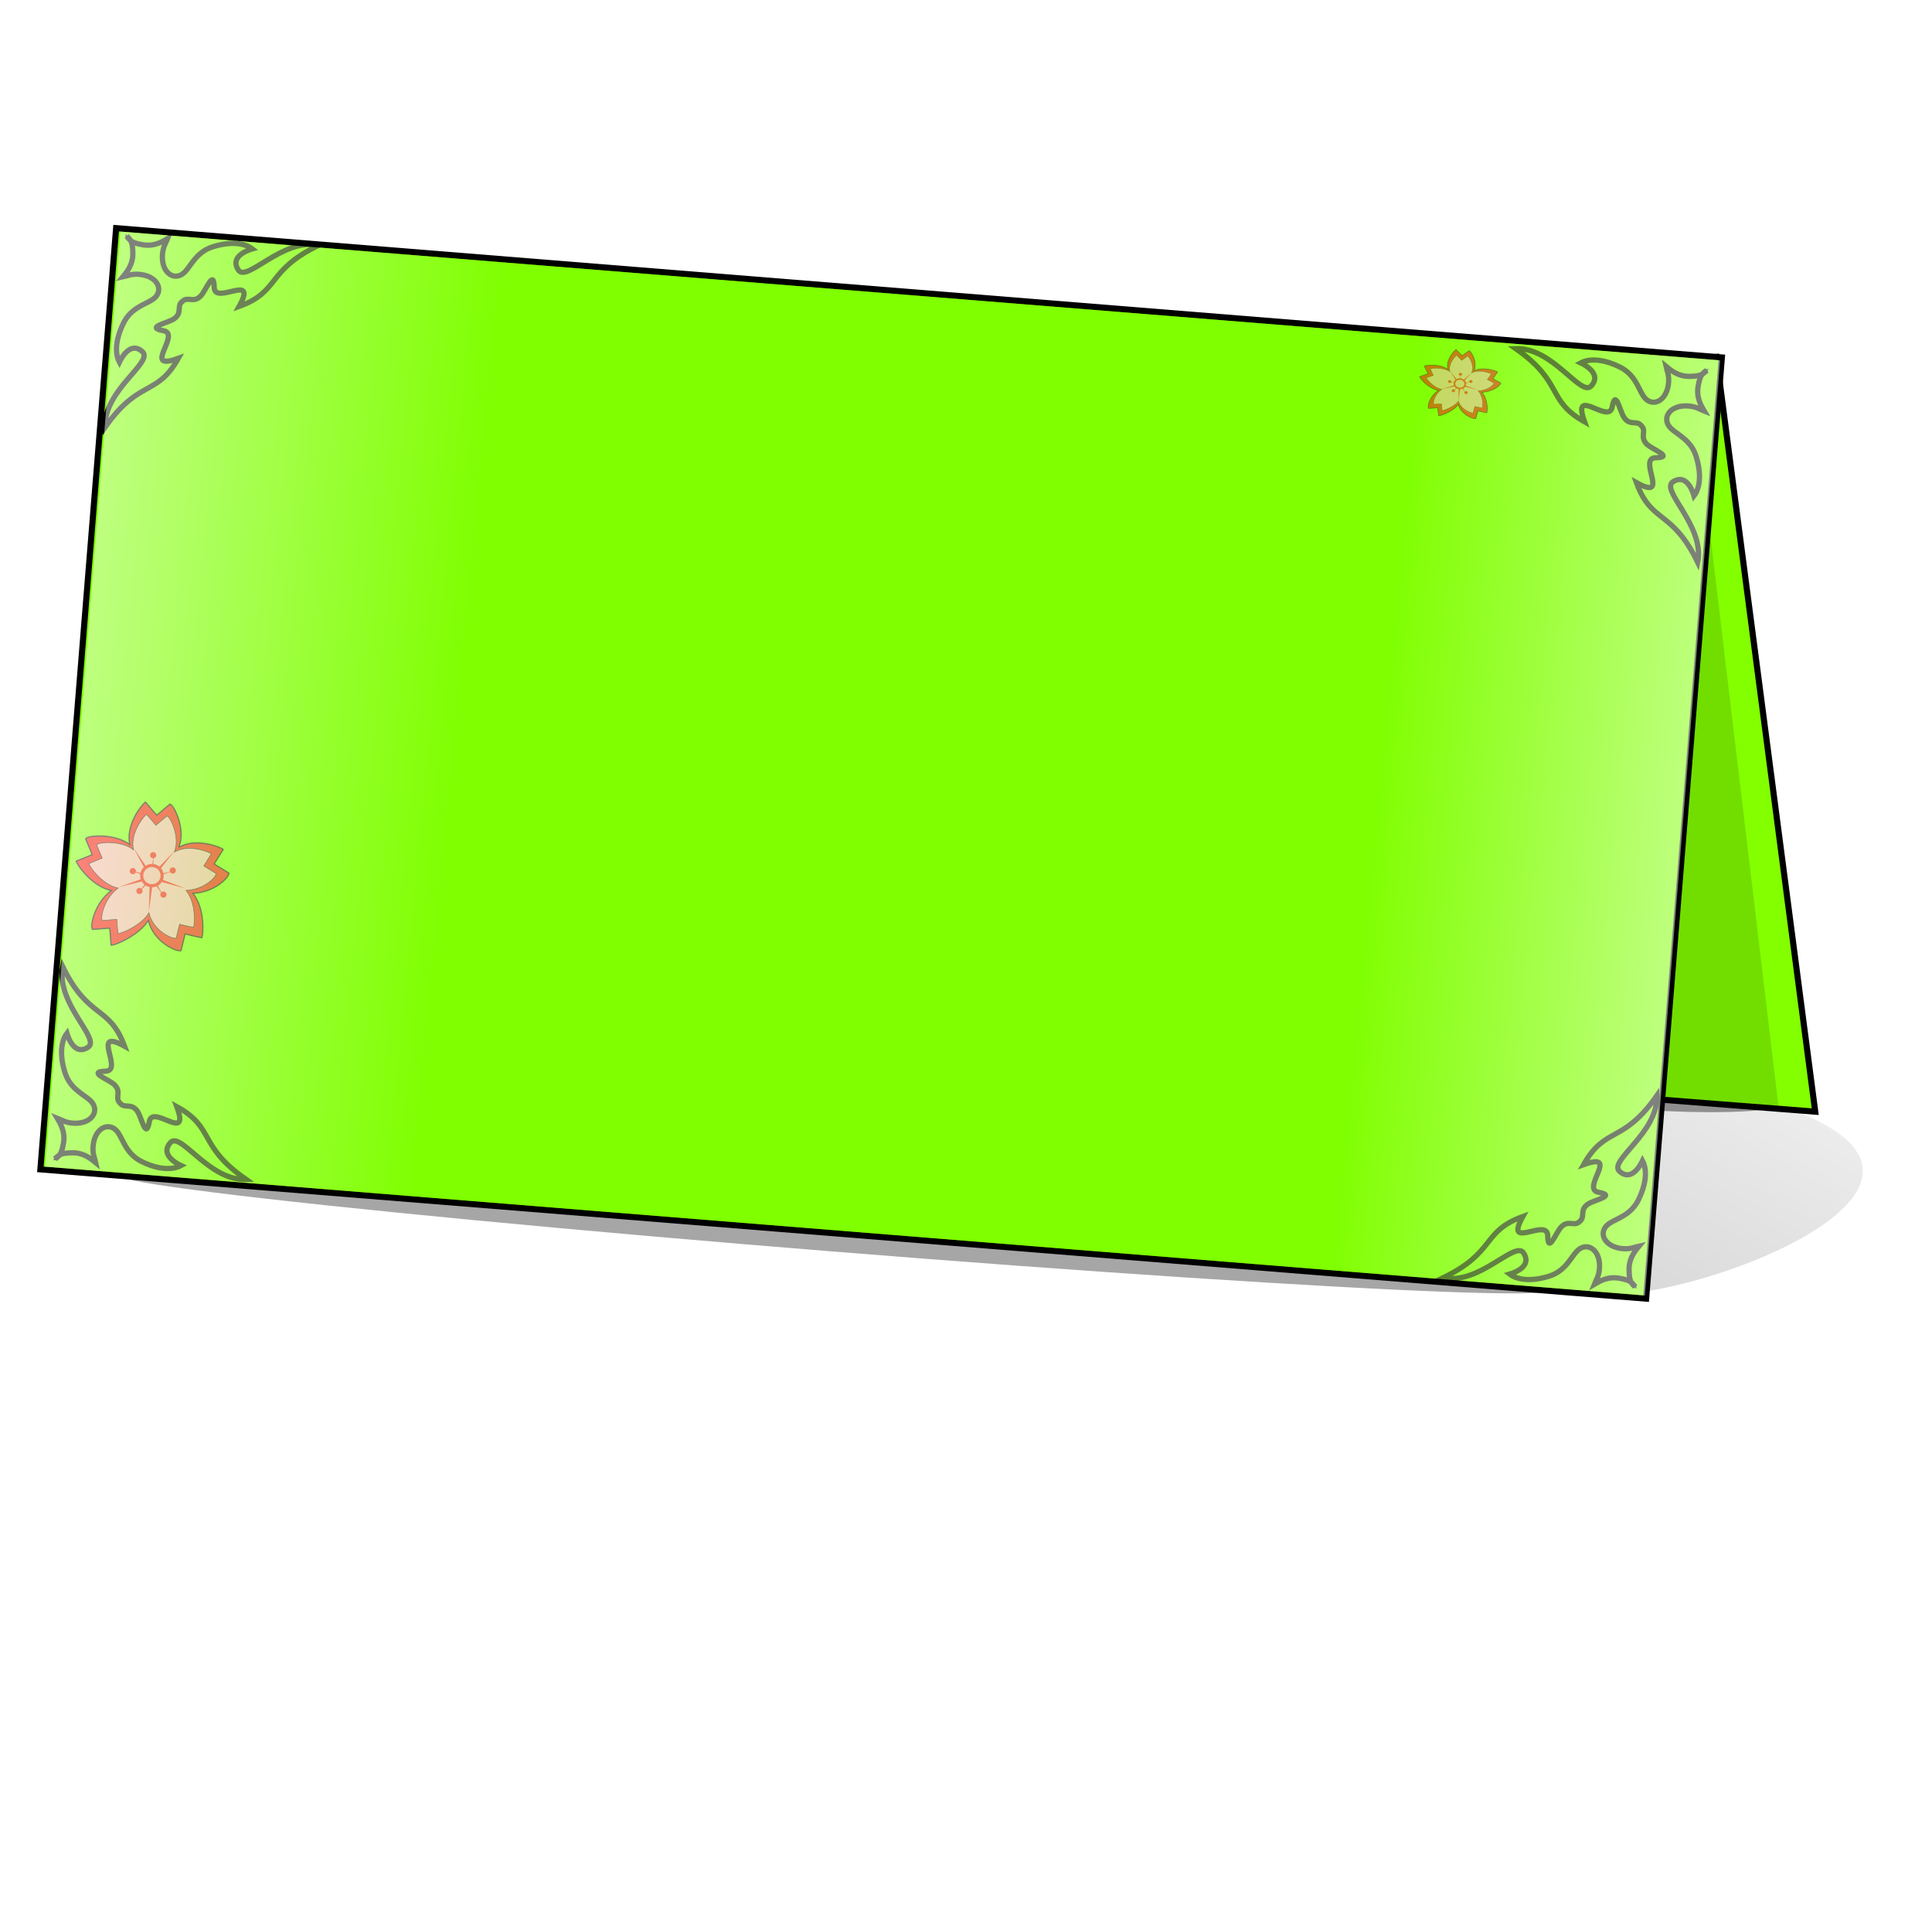 <?xml version="1.0"?><svg width="634.431" height="629.36" xmlns="http://www.w3.org/2000/svg" xmlns:xlink="http://www.w3.org/1999/xlink">
 <!-- Created with SVG-edit - http://svg-edit.googlecode.com/ -->
 <title>Card</title>
 <defs>
  <linearGradient id="svg_4">
   <stop stop-color="#ffffff" stop-opacity="0.996" offset="0"/>
   <stop stop-color="#7fff00" offset="0.242"/>
   <stop stop-color="#7fff00" stop-opacity="0.996" offset="0.801"/>
   <stop stop-color="#ffffff" stop-opacity="0.992" offset="1"/>
  </linearGradient>
  <linearGradient id="svg_6" x1="0.375" y1="0.008" x2="0.965" y2="1">
   <stop stop-color="#000000" stop-opacity="0.996" offset="0"/>
   <stop stop-color="#7fff00" stop-opacity="0.996" offset="1"/>
  </linearGradient>
  <linearGradient id="svg_19" x1="0.375" y1="0.008" x2="0.965" y2="1">
   <stop stop-color="#000000" stop-opacity="0.996" offset="0"/>
   <stop stop-color="#7fff00" stop-opacity="0.996" offset="0.594"/>
  </linearGradient>
  <linearGradient id="svg_20" x1="0.375" y1="0.008" x2="0.965" y2="1">
   <stop stop-color="#000000" stop-opacity="0.996" offset="0"/>
   <stop stop-color="#7be016" stop-opacity="0.996" offset="0.594"/>
  </linearGradient>
  <linearGradient id="svg_21" x1="0.375" y1="0.008" x2="0.965" y2="1">
   <stop stop-color="#000000" stop-opacity="0.996" offset="0.191"/>
   <stop stop-color="#7be016" stop-opacity="0.996" offset="0.895"/>
  </linearGradient>
  <linearGradient id="svg_22" x1="0.504" y1="0.031" x2="0.965" y2="1">
   <stop stop-color="#000000" stop-opacity="0.996" offset="0.191"/>
   <stop stop-color="#7be016" stop-opacity="0.996" offset="0.641"/>
  </linearGradient>
  <linearGradient id="svg_23" x1="0.062" y1="0.051" x2="0.965" y2="1">
   <stop stop-color="#000000" stop-opacity="0.996" offset="0.191"/>
   <stop stop-color="#7be016" stop-opacity="0.996" offset="0.641"/>
  </linearGradient>
  <linearGradient id="svg_24" x1="0.191" y1="0.102" x2="0.965" y2="1">
   <stop stop-color="#000000" stop-opacity="0.996" offset="0.191"/>
   <stop stop-color="#7be016" stop-opacity="0.996" offset="0.641"/>
  </linearGradient>
  <linearGradient id="svg_25" x1="0.191" y1="0.102" x2="0.965" y2="1" spreadMethod="pad">
   <stop stop-color="#000000" stop-opacity="0.996" offset="0"/>
   <stop stop-color="#7be016" stop-opacity="0.996" offset="0.918"/>
  </linearGradient>
  <symbol id="svg_43">
   <defs>
    <marker id="svg_31" orient="auto" refX="0" refY="0">
     <path d="m8.719,4.034l-10.926,-4.018l10.926,-4.018c-1.746,2.372 -1.735,5.617 0,8.035z" id="svg_34" transform="scale(0.3) translate(-5,0)" stroke-linejoin="round" stroke-width="0.625" fill-rule="evenodd"/>
    </marker>
   </defs>
   <g id="svg_29">
    <path d="m17.619,17.696c6.591,6.591 7.505,9.919 26.984,11.751c19.48,1.832 32.647,-8.619 39.197,-13.153c-1.843,6.291 -7.066,13.978 -6.225,28.935c1.633,29.075 24.736,39.305 38.516,21.984c9.31,-11.702 16.185,-33.69 41.711,-43.782c34.406,-13.602 54.678,-7.082 63.244,-1.54c-8.061,3.023 -35.365,15.444 -19.973,35.527c15.392,20.083 66.345,-57.124 126.119,-50.045c-82.31,48.36 -55.252,79.012 -120.044,108.612c26.629,-58.092 -39.274,2.019 -42.33,-27.349c-3.107,-29.955 -12.208,4.376 -20.16,15.004c-11.022,13.912 -21.189,2.054 -29.144,11.601c-9.426,8.075 2.432,18.242 -11.48,29.264c-10.628,7.953 -44.959,17.053 -15.004,20.16c29.369,3.055 -30.743,68.958 27.349,42.33c-29.599,64.792 -60.252,37.734 -108.612,120.044c-7.079,-59.774 70.128,-110.728 50.045,-126.119c-20.083,-15.392 -32.504,11.912 -35.527,19.973c-5.542,-8.565 -12.063,-28.838 1.54,-63.244c10.092,-25.526 32.079,-32.401 43.782,-41.711c17.322,-13.78 7.091,-36.883 -21.984,-38.516c-14.957,-0.84 -22.645,4.383 -28.935,6.225c4.535,-6.55 14.985,-19.718 13.153,-39.197c-1.832,-19.48 -5.16,-20.393 -11.751,-26.984" id="svg_30" marker-start="url(#svg_31)" stroke-miterlimit="4" stroke-width="8.465" stroke="#000000" fill-rule="evenodd" fill="none"/>
   </g>
  </symbol>
  <symbol id="svg_80" viewBox="0 0 468 468">
   <path d="m299.969,161.237c15.566,-46.699 -20.61,-107.768 -31.133,-108.965c-15.566,15.566 -15.566,15.566 -31.133,31.133c-15.566,-15.566 -15.566,-15.566 -31.133,-31.133c-8.52,6.262 -46.699,62.266 -31.133,112.047c-39.603,-26.153 -108.862,-15.441 -113.253,-5.803c9.994,19.615 9.994,19.615 19.988,39.23c-19.615,9.994 -19.615,9.994 -39.23,19.989c3.323,10.038 45.911,62.119 95.134,67.972c-40.043,34.857 -47.794,96.407 -39.984,103.561c21.743,-3.444 21.743,-3.444 43.486,-6.888c3.444,21.743 3.444,21.743 6.888,43.487c10.574,-0.059 71.795,-33.432 89.235,-71.668c17.44,55.625 80.018,76.266 89.235,71.049c3.444,-21.743 3.444,-21.743 6.888,-43.486c21.743,3.444 21.743,3.444 43.201,6.281c2.926,-10.681 2.169,-75.929 -31.647,-111.909c55.451,-6.976 89.196,-49.087 87.083,-59.465c-19.615,-9.994 -19.615,-9.994 -39.23,-19.989c9.994,-19.615 9.994,-19.615 19.989,-39.23c-8.589,-6.168 -73.65,-25.173 -113.253,4.063" id="svg_79" stroke-width="2.929" stroke="#000000" fill="#ff0000"/>
   <path d="m289.599,174.223c12.972,-38.916 -17.175,-89.806 -25.944,-90.804c-12.972,12.972 -12.972,12.972 -25.944,25.944c-12.972,-12.972 -12.972,-12.972 -25.944,-25.944c-7.1,5.219 -38.916,51.888 -25.944,93.373c-33.003,-21.794 -90.718,-12.868 -94.377,-4.836c8.329,16.346 8.329,16.346 16.657,32.691c-16.346,8.329 -16.346,8.329 -32.691,16.657c2.769,8.365 38.259,51.766 79.279,56.643c-33.369,29.048 -39.828,80.339 -33.32,86.301c18.119,-2.87 18.119,-2.87 36.239,-5.74c2.87,18.12 2.87,18.12 5.74,36.239c8.811,-0.049 59.829,-27.86 74.363,-59.723c14.534,46.354 66.682,63.555 74.363,59.207c2.87,-18.119 2.87,-18.119 5.74,-36.239c18.119,2.87 18.119,2.87 36.001,5.234c2.439,-8.901 1.808,-63.274 -26.372,-93.257c46.209,-5.813 74.33,-40.906 72.569,-49.554c-16.346,-8.329 -16.346,-8.329 -32.691,-16.657c8.328,-16.346 8.328,-16.346 16.657,-32.691c-7.157,-5.14 -61.375,-20.977 -94.377,3.386" id="svg_78" stroke-width="1.464" stroke="#000000" fill="#ffb3b3"/>
   <path d="m325.856,265.198l-84.089,-15.893l-4.445,83.045l-4.216,-82.782l-77.572,26.008l74.635,-33.821l-44.793,-69.955l51.639,64.864l52.825,-64.864l-45.657,69.53l81.674,23.869z" id="svg_77" fill-rule="evenodd" fill="#ff0000"/>
   <path d="m180.569,229.482l54.353,10.273l2.873,-53.678l2.725,53.509l50.141,-16.811l-48.242,21.861l28.953,45.217l-33.378,-41.926l-34.145,41.926l29.511,-44.943l-52.792,-15.428z" id="svg_76" fill-rule="evenodd" fill="#ff0000"/>
   <path d="m263.694,239.15a25.944,25.944 0 1 1 -51.888,0a25.944,25.944 0 1 1 51.888,0z" id="svg_75" stroke-width="7.941" stroke="#ff0000" fill-rule="evenodd" fill="#ffaeae"/>
   <path d="m196.395,231.6a7.913,7.913 0 1 1 -15.826,0a7.913,7.913 0 1 1 15.826,0z" id="svg_74" stroke-width="1pt" fill-rule="evenodd" fill="#ff0000"/>
   <path d="m244.72,186.57a7.913,7.913 0 1 1 -15.826,0a7.913,7.913 0 1 1 15.826,0z" id="svg_73" stroke-width="1pt" fill-rule="evenodd" fill="#ff0000"/>
   <path d="m297.439,221.715a7.913,7.913 0 1 1 -15.826,0a7.913,7.913 0 1 1 15.826,0z" id="svg_72" stroke-width="1pt" fill-rule="evenodd" fill="#ff0000"/>
   <path d="m217.263,281.024a7.913,7.913 0 1 1 -15.826,0a7.913,7.913 0 1 1 15.826,0z" id="svg_71" stroke-width="1pt" fill-rule="evenodd" fill="#ff0000"/>
   <path d="m278.768,285.417a7.913,7.913 0 1 1 -15.826,0a7.913,7.913 0 1 1 15.826,0z" id="svg_70" stroke-width="1pt" fill-rule="evenodd" fill="#ff0000"/>
  </symbol>
  <linearGradient y2="1" x2="1" id="svg_12">
   <stop offset="0" stop-opacity="0.996" stop-color="#488e01"/>
   <stop offset="1" stop-opacity="0.996" stop-color="#7fff00"/>
  </linearGradient>
  <filter height="200%" width="200%" y="-50%" x="-50%" id="svg_13_blur">
   <feGaussianBlur stdDeviation="2.2" in="SourceGraphic"/>
  </filter>
  <linearGradient spreadMethod="pad" id="svg_15">
   <stop offset="0" stop-color="#000000"/>
   <stop offset="1" stop-color="#ffffff"/>
  </linearGradient>
  <linearGradient y2="0" x2="0.531" y1="1" x1="0.52" spreadMethod="pad" id="svg_16">
   <stop offset="0.27" stop-color="#000000"/>
   <stop offset="0.312" stop-color="#ffffff"/>
   <stop offset="1" stop-color="#ffffff"/>
  </linearGradient>
  <filter id="svg_14_blur">
   <feGaussianBlur stdDeviation="0.2" in="SourceGraphic"/>
  </filter>
  <linearGradient id="svg_26">
   <stop offset="0" stop-opacity="0.996" stop-color="#000000"/>
   <stop offset="1" stop-opacity="0.996" stop-color="#7fff00"/>
  </linearGradient>
  <filter height="200%" width="200%" y="-50%" x="-50%" id="svg_27_blur">
   <feGaussianBlur stdDeviation="10" in="SourceGraphic"/>
  </filter>
  <filter height="200%" width="200%" y="-50%" x="-50%" id="svg_40_blur">
   <feGaussianBlur stdDeviation="6.3" in="SourceGraphic"/>
  </filter>
  <linearGradient id="svg_41">
   <stop offset="0" stop-color="#000000"/>
   <stop offset="1" stop-opacity="0.996" stop-color="#afafaf"/>
  </linearGradient>
  <linearGradient y2="0" x2="1" y1="0" x1="0" id="svg_42">
   <stop offset="0.234" stop-color="#000000"/>
   <stop offset="1" stop-opacity="0.996" stop-color="#afafaf"/>
  </linearGradient>
  <linearGradient y2="0" x2="1" y1="0" x1="0" id="svg_45">
   <stop offset="0.254" stop-color="#000000"/>
   <stop offset="1" stop-opacity="0.992" stop-color="#cccccc"/>
  </linearGradient>
  <linearGradient y2="0" x2="1" y1="1" x1="0" id="svg_46">
   <stop offset="0.102" stop-color="#000000"/>
   <stop offset="1" stop-opacity="0.992" stop-color="#cccccc"/>
  </linearGradient>
  <linearGradient y2="0" x2="1" y1="1" x1="0" id="svg_47">
   <stop offset="0.102" stop-color="#000000"/>
   <stop offset="1" stop-opacity="0.988" stop-color="#dbdbdb"/>
   <stop offset="1" stop-opacity="0.988" stop-color="#ffffff"/>
  </linearGradient>
  <linearGradient y2="0" x2="1" y1="1" x1="0" id="svg_48">
   <stop offset="0.102" stop-color="#000000"/>
   <stop offset="0.98" stop-opacity="0.988" stop-color="#e8e8e8"/>
  </linearGradient>
 </defs>
 <g>
  <title>Layer 1</title>
  <ellipse id="svg_35" cy="341.64" cx="560.569" opacity="0.36" stroke-linecap="null" stroke-linejoin="null" stroke-dasharray="null" stroke-width="2" stroke="#000000" fill="#83ff00"/>
  <ellipse id="svg_36" cy="399.64" cx="574.569" opacity="0.36" stroke-linecap="null" stroke-linejoin="null" stroke-dasharray="null" stroke-width="2" stroke="#000000" fill="#83ff00"/>
  <ellipse id="svg_37" cy="407.64" cx="589.569" opacity="0.36" stroke-linecap="null" stroke-linejoin="null" stroke-dasharray="null" stroke-width="2" stroke="#000000" fill="#83ff00"/>
  <path filter="url(#svg_40_blur)" id="svg_40" d="m519.569,421.64c-6,-16 -24,-88 64,-59c88,29 -58,75 -64,59z" opacity="0.41" stroke-linecap="null" stroke-linejoin="null" stroke-dasharray="null" stroke-width="2" fill="url(#svg_48)"/>
  <g transform="rotate(4.602 314.284 255.082)" id="svg_32">
   <g id="svg_28">
    <ellipse filter="url(#svg_14_blur)" id="svg_14" opacity="0.62" ry="7" rx="54.5" cy="338.973" cx="541.069" stroke-linecap="null" stroke-linejoin="null" stroke-dasharray="null" stroke-width="2" fill="url(#svg_16)"/>
    <path id="svg_11" d="m551.569,96.64l52.431,245.36c0,0 -55.931,0.14 -56.431,0.14" stroke-linecap="null" stroke-linejoin="null" stroke-dasharray="null" stroke-width="2" stroke="#000000" fill="#83ff00"/>
   </g>
   <path filter="url(#svg_27_blur)" opacity="0.36" id="svg_27" d="m543.02,99.293l-47.569,242.027c0,0 95.557,0.14 96.411,0.14" stroke-linecap="null" stroke-linejoin="null" stroke-dasharray="null" stroke-width="2" fill="#000000"/>
   <ellipse filter="url(#svg_13_blur)" opacity="0.59" ry="6" rx="235" id="svg_13" cy="407.64" cx="285.569" stroke-linecap="null" stroke-linejoin="null" stroke-dasharray="null" stroke-width="2" fill="#000000"/>
   <rect fill="#7fff00" stroke="#000000" stroke-width="2" stroke-dasharray="null" stroke-linejoin="null" stroke-linecap="null" x="24.569" y="97.64" width="529" height="310" id="svg_2"/>
   <use id="svg_44" xlink:href="#svg_43" transform="matrix(0.204 0 0 0.204 -0.39 -0.535)" y="475.004" x="122.586"/>
   <use xlink:href="#svg_43" transform="rotate(90 519.044 131.886) matrix(0.204 0 0 0.204 -0.39 -0.535)" y="484.797" x="2383.065" id="svg_64"/>
   <use xlink:href="#svg_43" transform="rotate(180 520.032 373.895) matrix(0.204 0 0 0.204 -0.39 -0.535)" y="1669.858" x="2387.969" id="svg_65"/>
   <use xlink:href="#svg_43" transform="rotate(-90.367 59.045 373.887) matrix(0.204 0 0 0.204 -0.39 -0.535)" y="1669.858" x="127.489" id="svg_66"/>
   <use id="svg_81" xlink:href="#svg_80" transform="matrix(0.096 0 0 0.095 -0.56 280.012)" y="-20.949" x="239.138"/>
   <use xlink:href="#svg_80" transform="matrix(0.051 0 0 0.044 206.314 93.509)" y="124.828" x="4818.617" id="svg_82"/>
   <rect fill="url(#svg_4)" stroke-width="2" stroke-dasharray="null" stroke-linejoin="null" stroke-linecap="null" x="26.069" y="98.64" width="527" height="308" id="svg_3" opacity="0.51"/>
  </g>
 </g>
</svg>
